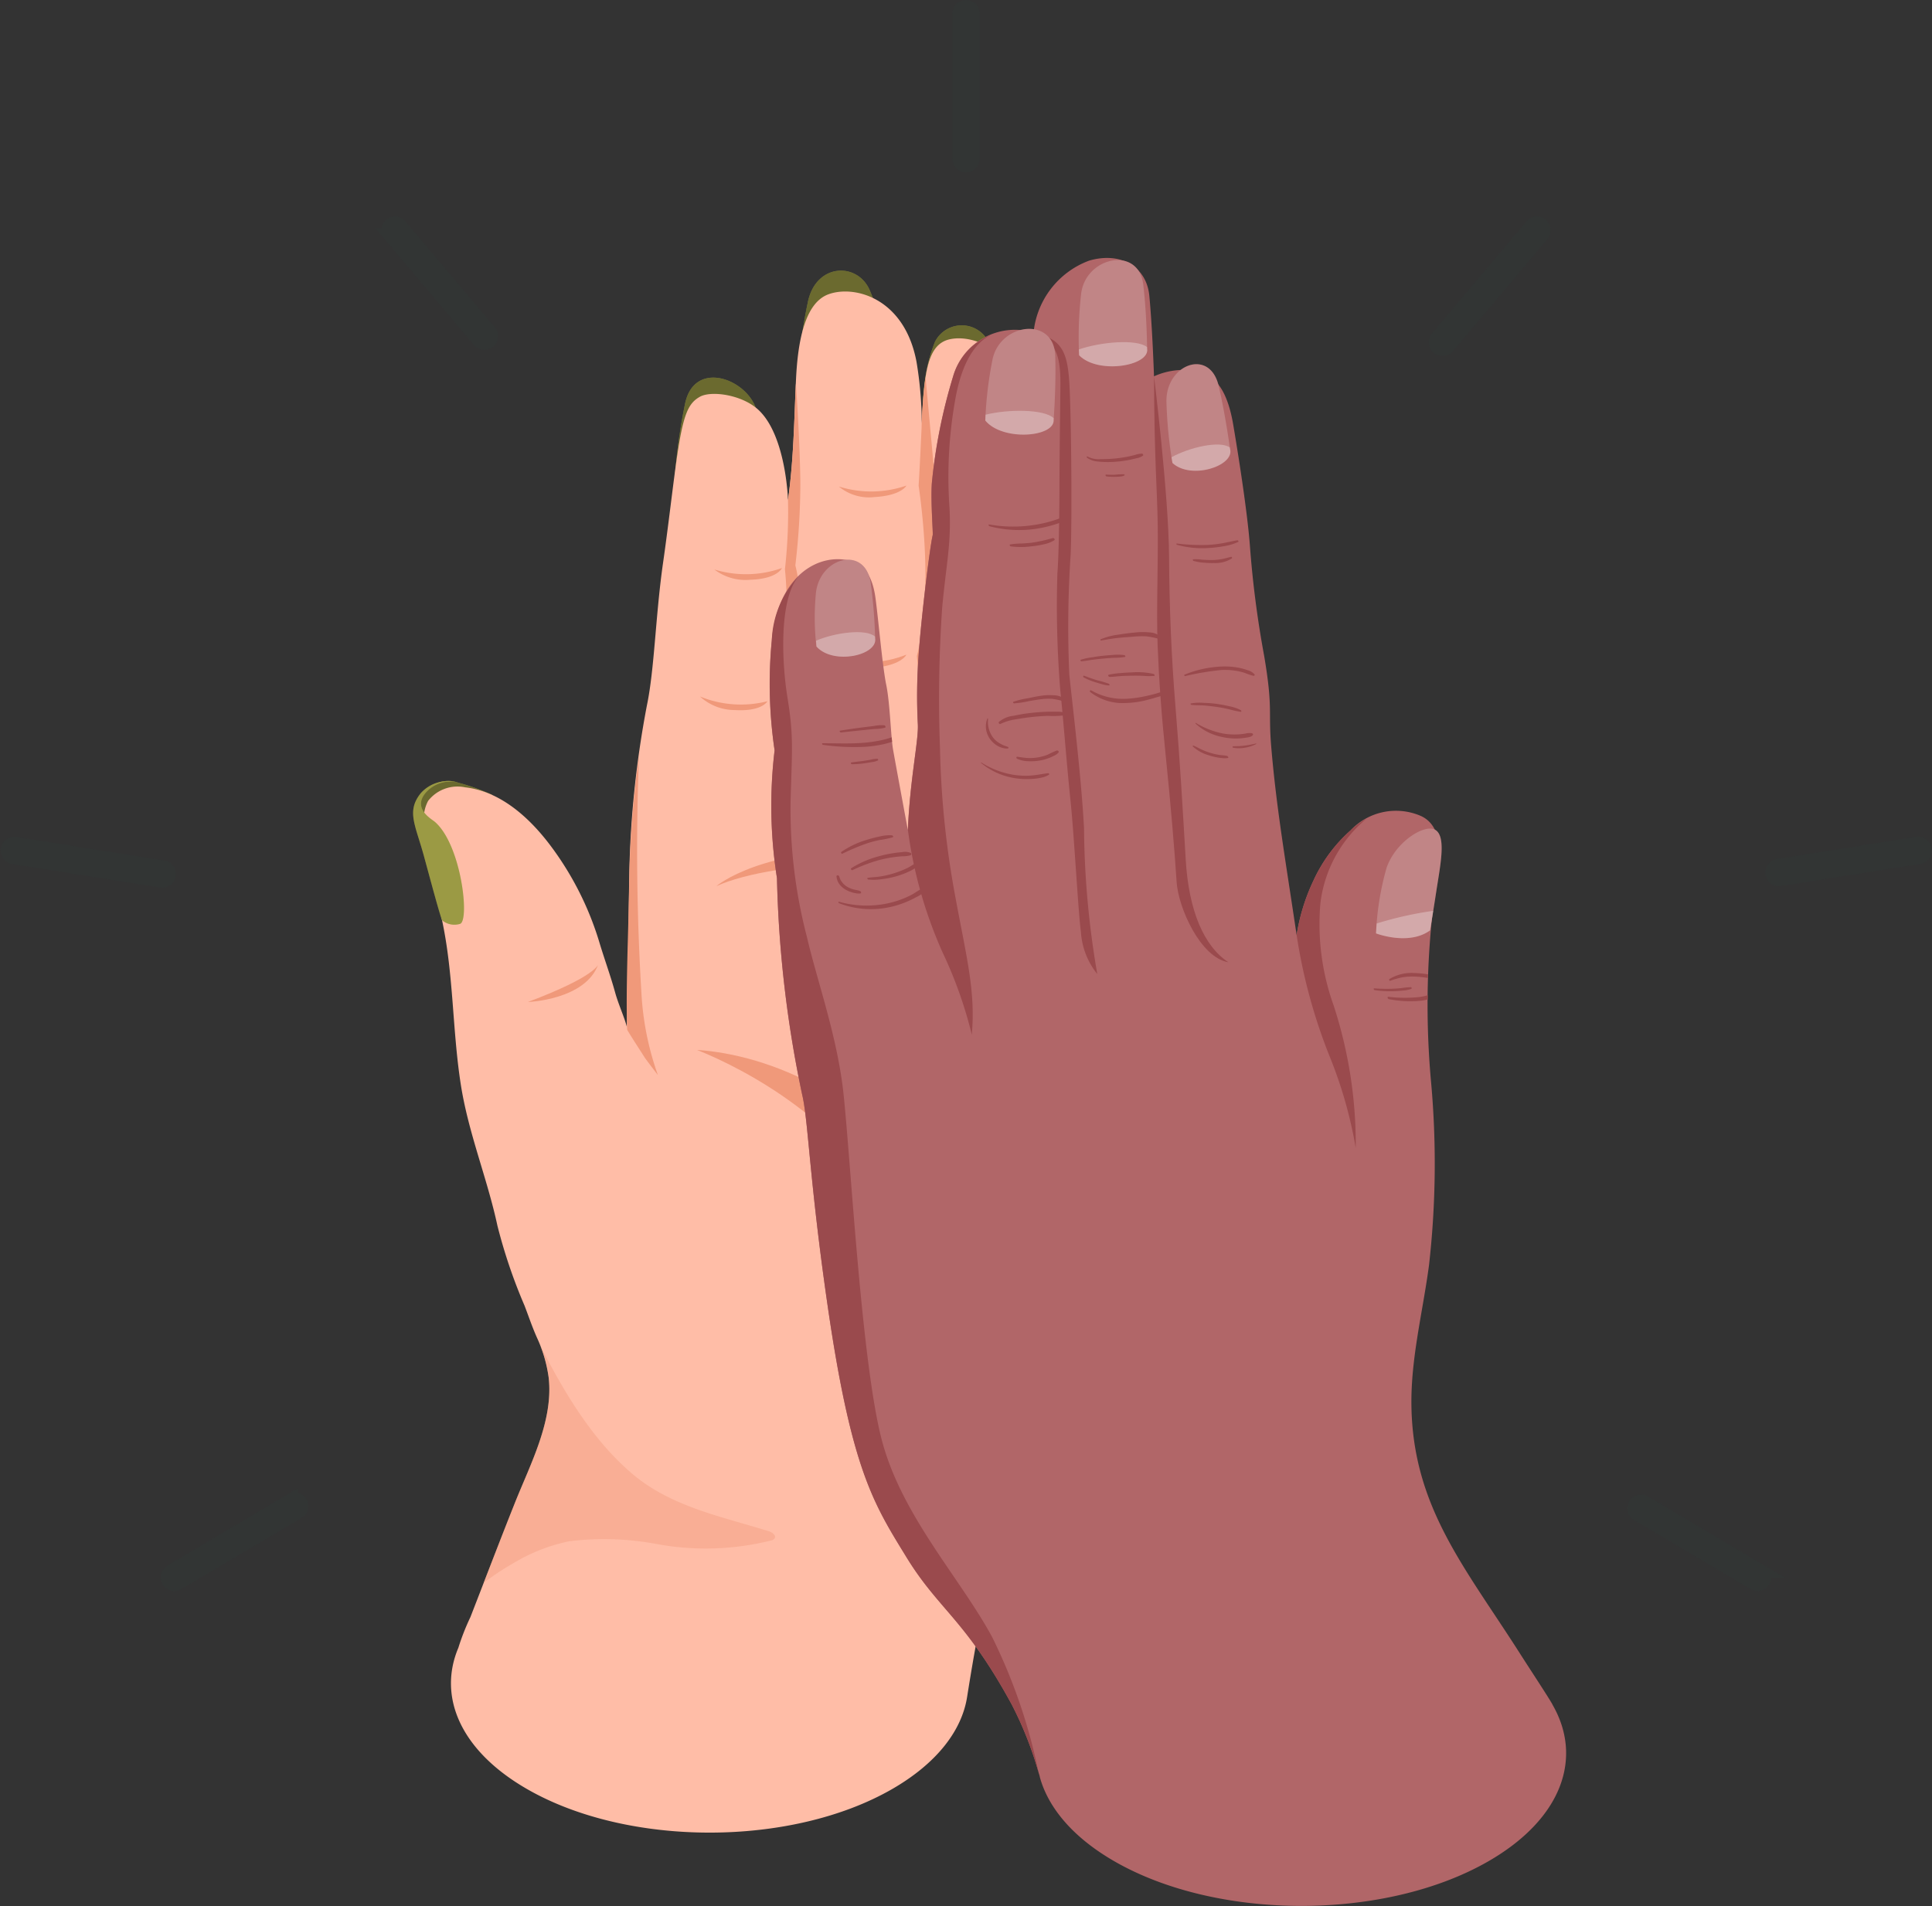 <svg xmlns="http://www.w3.org/2000/svg" xmlns:xlink="http://www.w3.org/1999/xlink" width="142.38" height="140.5" viewBox="0 0 142.38 140.5">
    <rect x="0" y="0" width="142.38" height="140.5" fill="#333333" stroke="none"/>
    <defs>
        <clipPath id="clip-path">
            <rect id="Rectangle_4448" data-name="Rectangle 4448" width="141.361" height="140" fill="none"/>
        </clipPath>
        <clipPath id="clip-path-2">
            <rect id="Rectangle_4441" data-name="Rectangle 4441" width="5.415" height="3.351" fill="none"/>
        </clipPath>
        <clipPath id="clip-path-3">
            <rect id="Rectangle_4442" data-name="Rectangle 4442" width="6.615" height="11.852" fill="none"/>
        </clipPath>
        <clipPath id="clip-path-4">
            <rect id="Rectangle_4443" data-name="Rectangle 4443" width="6.664" height="11.073" fill="none"/>
        </clipPath>
        <clipPath id="clip-path-5">
            <rect id="Rectangle_4444" data-name="Rectangle 4444" width="6.892" height="8.592" fill="none"/>
        </clipPath>
        <clipPath id="clip-path-6">
            <rect id="Rectangle_4445" data-name="Rectangle 4445" width="6.016" height="8.335" fill="none"/>
        </clipPath>
        <clipPath id="clip-path-7">
            <rect id="Rectangle_4446" data-name="Rectangle 4446" width="21.477" height="17.459" fill="none"/>
        </clipPath>
        <clipPath id="clip-path-8">
            <rect id="Rectangle_4447" data-name="Rectangle 4447" width="3.75" height="10.592" fill="none"/>
        </clipPath>
        <clipPath id="clip-path-10">
            <rect id="Rectangle_4449" data-name="Rectangle 4449" width="4.835" height="8.082" fill="none"/>
        </clipPath>
        <clipPath id="clip-path-11">
            <rect id="Rectangle_4450" data-name="Rectangle 4450" width="4.217" height="2.018" fill="none"/>
        </clipPath>
        <clipPath id="clip-path-12">
            <rect id="Rectangle_4451" data-name="Rectangle 4451" width="4.713" height="7.856" fill="none"/>
        </clipPath>
        <clipPath id="clip-path-13">
            <rect id="Rectangle_4452" data-name="Rectangle 4452" width="4.341" height="1.933" fill="none"/>
        </clipPath>
        <clipPath id="clip-path-14">
            <rect id="Rectangle_4453" data-name="Rectangle 4453" width="4.445" height="7.148" fill="none"/>
        </clipPath>
        <clipPath id="clip-path-15">
            <rect id="Rectangle_4454" data-name="Rectangle 4454" width="4.364" height="1.809" fill="none"/>
        </clipPath>
        <clipPath id="clip-path-16">
            <rect id="Rectangle_4455" data-name="Rectangle 4455" width="5.052" height="7.831" fill="none"/>
        </clipPath>
        <clipPath id="clip-path-17">
            <rect id="Rectangle_4456" data-name="Rectangle 4456" width="5.039" height="1.783" fill="none"/>
        </clipPath>
        <clipPath id="clip-path-18">
            <rect id="Rectangle_4457" data-name="Rectangle 4457" width="5.17" height="7.795" fill="none"/>
        </clipPath>
        <clipPath id="clip-path-19">
            <rect id="Rectangle_4458" data-name="Rectangle 4458" width="5.044" height="1.756" fill="none"/>
        </clipPath>
    </defs>
    <g id="Groupe_16599" data-name="Groupe 16599" transform="translate(0.51 0.5)">
        <g id="Groupe_16600" data-name="Groupe 16600" transform="translate(22.525 25.982)">
            <path id="Tracé_31160" data-name="Tracé 31160" d="M162.269,124.233a48.154,48.154,0,1,1-48.154-48.154,48.154,48.154,0,0,1,48.154,48.154" transform="translate(-65.96 -76.079)" fill="#fff" opacity="0"/>
        </g>
        <g id="Groupe_16601" data-name="Groupe 16601" transform="translate(0)">
            <g id="Groupe_16562" data-name="Groupe 16562" clip-path="url(#clip-path)">
                <path id="Tracé_31045" data-name="Tracé 31045" d="M91.783,167.275a15.211,15.211,0,0,1,2.5.9L89.4,170.519s-.878-.493-.38-1.958a2.154,2.154,0,0,1,2.765-1.286" transform="translate(-58.516 -110.078)" fill="#c2c155"/>
                <g id="Groupe_16543" data-name="Groupe 16543" transform="translate(30.349 57.091)" opacity="0.45">
                    <g id="Groupe_16542" data-name="Groupe 16542">
                        <g id="Groupe_16541" data-name="Groupe 16541" clip-path="url(#clip-path-2)">
                            <path id="Tracé_31046" data-name="Tracé 31046" d="M91.783,167.275a15.211,15.211,0,0,1,2.5.9L89.4,170.519s-.878-.493-.38-1.958a2.154,2.154,0,0,1,2.765-1.286" transform="translate(-88.865 -167.168)"/>
                        </g>
                    </g>
                </g>
                <path id="Tracé_31047" data-name="Tracé 31047" d="M170.222,68.8a42.269,42.269,0,0,1,.9-9.6c.635-2.834,3.676-2.882,4.56-.776.572,1.362.972,2.707,1.142,6.8Z" transform="translate(-112.082 -37.497)" fill="#c2c155"/>
                <g id="Groupe_16546" data-name="Groupe 16546" transform="translate(58.13 19.447)" opacity="0.45">
                    <g id="Groupe_16545" data-name="Groupe 16545">
                        <g id="Groupe_16544" data-name="Groupe 16544" clip-path="url(#clip-path-3)">
                            <path id="Tracé_31048" data-name="Tracé 31048" d="M170.222,68.8a42.269,42.269,0,0,1,.9-9.6c.635-2.834,3.676-2.882,4.56-.776.572,1.362.972,2.707,1.142,6.8Z" transform="translate(-170.212 -56.944)"/>
                        </g>
                    </g>
                </g>
                <path id="Tracé_31049" data-name="Tracé 31049" d="M143.755,91.108a43.622,43.622,0,0,1,.892-9.2c.7-3.122,4.332-1.845,5.168.281.541,1.375.526,1.732.6,5.828Z" transform="translate(-94.66 -52.702)" fill="#c2c155"/>
                <g id="Groupe_16549" data-name="Groupe 16549" transform="translate(49.095 27.333)" opacity="0.45">
                    <g id="Groupe_16548" data-name="Groupe 16548">
                        <g id="Groupe_16547" data-name="Groupe 16547" clip-path="url(#clip-path-4)">
                            <path id="Tracé_31050" data-name="Tracé 31050" d="M143.755,91.108a43.622,43.622,0,0,1,.892-9.2c.7-3.122,4.332-1.845,5.168.281.541,1.375.526,1.732.6,5.828Z" transform="translate(-143.755 -80.034)"/>
                        </g>
                    </g>
                </g>
                <path id="Tracé_31051" data-name="Tracé 31051" d="M197.593,77.352c-.158-4.1.317-5.91.892-7.38a2.209,2.209,0,0,1,3.933-.02,24.353,24.353,0,0,1,2.036,7.274Z" transform="translate(-130.091 -45.277)" fill="#c2c155"/>
                <g id="Groupe_16552" data-name="Groupe 16552" transform="translate(67.471 23.483)" opacity="0.45">
                    <g id="Groupe_16551" data-name="Groupe 16551">
                        <g id="Groupe_16550" data-name="Groupe 16550" clip-path="url(#clip-path-5)">
                            <path id="Tracé_31052" data-name="Tracé 31052" d="M197.593,77.352c-.158-4.1.317-5.91.892-7.38a2.209,2.209,0,0,1,3.933-.02,24.353,24.353,0,0,1,2.036,7.274Z" transform="translate(-197.562 -68.76)"/>
                        </g>
                    </g>
                </g>
                <path id="Tracé_31053" data-name="Tracé 31053" d="M226.142,112.72a30.191,30.191,0,0,1,2.112-6.231c1.171-2.13,2.678-1.747,3.376-.161a10.864,10.864,0,0,1,.164,6.184,6.006,6.006,0,0,1-5.652.208" transform="translate(-148.911 -69.15)" fill="#ba68c8"/>
                <g id="Groupe_16555" data-name="Groupe 16555" transform="translate(77.231 35.864)" opacity="0.45">
                    <g id="Groupe_16554" data-name="Groupe 16554">
                        <g id="Groupe_16553" data-name="Groupe 16553" clip-path="url(#clip-path-6)">
                            <path id="Tracé_31054" data-name="Tracé 31054" d="M226.142,112.72a30.191,30.191,0,0,1,2.112-6.231c1.171-2.13,2.678-1.747,3.376-.161a10.864,10.864,0,0,1,.164,6.184,6.006,6.006,0,0,1-5.652.208" transform="translate(-226.142 -105.013)"/>
                        </g>
                    </g>
                </g>
                <path id="Tracé_31055" data-name="Tracé 31055" d="M142.772,78.414c-.885-1.379-3.071-2.044-4.113-.875-.656.736-2.668,7.217-3.363,10.224-.422,2.372-.841,3.622-1.581,7.24,0,0,.148-4.116.106-4.77a70.739,70.739,0,0,0,.6-11.07,66,66,0,0,0,.07-8.349c-.245-4.66-3.849-6.295-5.823-5.832-1.593.373-1.867,2.383-2.036,6.206a28.1,28.1,0,0,0-.39-4.559c-.89-4.719-4.6-5.673-6.5-4.965-1.738.647-2.247,3.493-2.378,6.257-.134,2.824-.166,5.924-.592,8.909,0,0-.129-4.72-2.162-6.636-1.212-1.142-3.5-1.449-4.33-.981-.909.514-1.273,1.363-1.789,5.157-.253,1.859-.586,4.726-.925,7.081-.551,3.831-.633,7.829-1.183,10.473a73.624,73.624,0,0,0-1.31,12.6c-.062,3.7-.089,7.446-.178,11.131-.15-.626-.624-1.665-.861-2.527-.351-1.275-.778-2.419-1.163-3.7a22.852,22.852,0,0,0-3.621-7.154c-1.567-2.077-3.689-3.977-6.274-4.271a2.744,2.744,0,0,0-2.725,1,2.783,2.783,0,0,0-.321,1.277,15.925,15.925,0,0,0,.672,4.553c.239,1,.459,1.956.677,2.973.859,4.01.752,8.1,1.385,12.131.561,3.569,1.945,6.893,2.694,10.377a39.165,39.165,0,0,0,2,5.9c.3.781.554,1.545.9,2.326a10.373,10.373,0,0,1,.879,2.99c.354,3.181-1.357,6.373-2.5,9.249-1.111,2.788-2.179,5.592-3.267,8.388a17.163,17.163,0,0,0-.89,2.265c-1.526,3.61.153,7.58,5.038,10.4,7.444,4.3,19.512,4.3,26.956,0,3.282-1.9,5.115-4.309,5.5-6.785h0c.638-4.018,1.738-10.378,3.189-13.393,1.353-2.812,1.765-3.117,3.278-5.835,2.055-3.692,3.18-6.046,3.595-10.251.32-3.244.4-6.033.649-9.282.074-.962.164-1.923.279-2.882.5-4.168,1.5-8.583.258-12.72-.085-.284-.573-1.1-.525-1.378a81.108,81.108,0,0,0,1.191-12.017,39.535,39.535,0,0,0,1.2-8.362c1.042-4.677,1.556-7.592-.314-10.506" transform="translate(-59.211 -40.466)" fill="#ffbda7"/>
                <path id="Tracé_31056" data-name="Tracé 31056" d="M136.037,185.174a21.356,21.356,0,0,1-1.194-5.7,175.482,175.482,0,0,1-.2-17.863l0,.011c-.043.468-.109.96-.188,1.467-.284,2.4-.482,5.058-.525,7.6-.066,3.96-.273,8.229-.159,11.144.419.7.867,1.371,1.3,2.057.077.121.98,1.309.969,1.279" transform="translate(-88.061 -106.42)" fill="#f0997a"/>
                <path id="Tracé_31057" data-name="Tracé 31057" d="M177.173,185.77c-7.418-4.01-19.859-3.069-24.079-1.149,0,0,3.371-2.943,12.5-2.672,9.345.277,11.576,3.821,11.576,3.821" transform="translate(-100.81 -119.799)" fill="#f0997a"/>
                <path id="Tracé_31058" data-name="Tracé 31058" d="M218.11,133.93c-.422,2.372-.841,3.622-1.581,7.239a39.592,39.592,0,0,1-.845,9.99l1.528.566a36.878,36.878,0,0,0,.623-9.408,41.934,41.934,0,0,1,.89-10.752c-.249.89-.463,1.71-.614,2.365" transform="translate(-142.025 -86.633)" fill="#f0997a"/>
                <path id="Tracé_31059" data-name="Tracé 31059" d="M231.062,165.292a7.941,7.941,0,0,1-4.92-.78,3.473,3.473,0,0,0,2.469,1.216c1.981.226,2.451-.435,2.451-.435" transform="translate(-148.911 -108.329)" fill="#f0997a"/>
                <path id="Tracé_31060" data-name="Tracé 31060" d="M207,144.637a7.94,7.94,0,0,1-4.95-.555,3.474,3.474,0,0,0,2.521,1.1c1.99.135,2.429-.547,2.429-.547" transform="translate(-133.047 -94.876)" fill="#f0997a"/>
                <path id="Tracé_31061" data-name="Tracé 31061" d="M184.5,139.843a7.939,7.939,0,0,1-4.972.3,3.473,3.473,0,0,0,2.673.656c1.983-.206,2.3-.953,2.3-.953" transform="translate(-118.218 -92.084)" fill="#f0997a"/>
                <path id="Tracé_31062" data-name="Tracé 31062" d="M235.632,140.58a7.942,7.942,0,0,1-4.927-.737,3.474,3.474,0,0,0,2.479,1.194c1.983.209,2.448-.457,2.448-.457" transform="translate(-151.916 -92.084)" fill="#f0997a"/>
                <path id="Tracé_31063" data-name="Tracé 31063" d="M209.179,111.381a7.941,7.941,0,0,1-4.941-.632,3.475,3.475,0,0,0,2.5,1.141c1.987.166,2.437-.509,2.437-.509" transform="translate(-134.488 -72.926)" fill="#f0997a"/>
                <path id="Tracé_31064" data-name="Tracé 31064" d="M184.5,103.342a7.94,7.94,0,0,1-4.981.07,3.474,3.474,0,0,0,2.64.777c1.991-.115,2.341-.847,2.341-.847" transform="translate(-118.21 -68.049)" fill="#f0997a"/>
                <path id="Tracé_31065" data-name="Tracé 31065" d="M157.636,121.146a7.94,7.94,0,0,1-4.98.106,3.789,3.789,0,0,0,2.646.758c2.018-.063,2.335-.864,2.335-.864" transform="translate(-100.522 -79.773)" fill="#f0997a"/>
                <path id="Tracé_31066" data-name="Tracé 31066" d="M154.529,149.222a7.94,7.94,0,0,1-4.969-.349,3.788,3.788,0,0,0,2.565,1c2.015.122,2.4-.647,2.4-.647" transform="translate(-98.483 -98.031)" fill="#f0997a"/>
                <path id="Tracé_31067" data-name="Tracé 31067" d="M194.961,87.9c.459,3.186.907,8.567-.128,12.576a49.568,49.568,0,0,1-.792,15.218l1.37.2s1.66-9.64.513-15.336a24.153,24.153,0,0,0,.415-10.678c.034-.405-.872-9.909-.866-9.983a34.184,34.184,0,0,0-.294,3.776h0c-.145,3.155-.217,4.232-.217,4.232" transform="translate(-127.773 -52.611)" fill="#f0997a"/>
                <path id="Tracé_31068" data-name="Tracé 31068" d="M165.862,104.9c.806,2.845.871,8.274.549,12.118l1.291-.112c.063-2.592.243-8.342-.9-12.122.328-1.312,1.455-6.4.519-10.067a52.355,52.355,0,0,0,.369-5.924c0-1.92-.2-5.787-.331-7.484-.123,2.739-.168,5.72-.579,8.6h0a37.818,37.818,0,0,1-.225,5.088,30.117,30.117,0,0,1-.694,9.909" transform="translate(-109.218 -53.539)" fill="#f0997a"/>
                <path id="Tracé_31069" data-name="Tracé 31069" d="M117.611,206.642s-.115.882-5.189,2.792c0,0,4.254-.148,5.189-2.792" transform="translate(-74.028 -136.071)" fill="#f0997a"/>
                <path id="Tracé_31070" data-name="Tracé 31070" d="M234.83,197.15a4.3,4.3,0,0,0-2.127-1.215,5.589,5.589,0,0,1,2.014,1.917s.044-.258.112-.7" transform="translate(-153.231 -129.02)" fill="#f0997a"/>
                <path id="Tracé_31071" data-name="Tracé 31071" d="M148.921,225.156c3.685,1.479,11.016,5.385,14.5,12.413s1.152,17.612,1.152,17.612c2.433-3.877,4.924-12.316,1.095-19.469-3.8-7.091-11.431-10.207-16.747-10.556" transform="translate(-98.062 -148.262)" fill="#f0997a"/>
                <g id="Groupe_16558" data-name="Groupe 16558" transform="translate(35.129 98.721)" opacity="0.4">
                    <g id="Groupe_16557" data-name="Groupe 16557">
                        <g id="Groupe_16556" data-name="Groupe 16556" clip-path="url(#clip-path-7)">
                            <path id="Tracé_31072" data-name="Tracé 31072" d="M123.779,302.688c-3.469-1.072-7.139-1.8-9.968-4.207-2.953-2.512-5.009-6.009-6.762-9.414a9.321,9.321,0,0,1,.609,2.333c.354,3.18-1.357,6.373-2.5,9.249-.778,1.954-1.536,3.915-2.295,5.877a20.971,20.971,0,0,1,2.247-1.484,13.082,13.082,0,0,1,4.063-1.584,21.14,21.14,0,0,1,6.524.22,19.864,19.864,0,0,0,8.36-.278.43.43,0,0,0,.246-.143c.15-.223-.17-.46-.426-.539l-.093-.029" transform="translate(-102.86 -289.066)" fill="#f0997a"/>
                        </g>
                    </g>
                </g>
                <path id="Tracé_31073" data-name="Tracé 31073" d="M89.791,177.4a1.413,1.413,0,0,0,1.331.264c.713-.274.084-5.829-1.856-7.513-.258-.223-1.679-.985-.677-2.158a2.383,2.383,0,0,1,2.253-.769,2.648,2.648,0,0,0-2.637.827c-1.052,1.332-.379,2.311.256,4.646s1.121,4.15,1.328,4.7" transform="translate(-57.721 -110.063)" fill="#c2c155"/>
                <g id="Groupe_16561" data-name="Groupe 16561" transform="translate(29.936 57.083)" opacity="0.2">
                    <g id="Groupe_16560" data-name="Groupe 16560">
                        <g id="Groupe_16559" data-name="Groupe 16559" clip-path="url(#clip-path-8)">
                            <path id="Tracé_31074" data-name="Tracé 31074" d="M89.791,177.4a1.413,1.413,0,0,0,1.331.264c.713-.274.084-5.829-1.856-7.513-.258-.223-1.679-.985-.677-2.158a2.383,2.383,0,0,1,2.253-.769,2.648,2.648,0,0,0-2.637.827c-1.052,1.332-.379,2.311.256,4.646s1.121,4.15,1.328,4.7" transform="translate(-87.658 -167.146)"/>
                        </g>
                    </g>
                </g>
            </g>
        </g>
        <g id="Groupe_16602" data-name="Groupe 16602" transform="translate(0)">
            <g id="Groupe_16594" data-name="Groupe 16594" clip-path="url(#clip-path)">
                <path id="Tracé_31075" data-name="Tracé 31075" d="M222.27,160.858v-.006c-.289-.527-1.616-2.533-2.423-3.8-4.025-6.313-7.88-10.786-7.974-18.272-.043-3.478.844-6.891,1.3-10.339a66.6,66.6,0,0,0,.141-13.557,62.943,62.943,0,0,1,.362-14.368c.254-1.57.754-4.3-1.091-5.158a4.6,4.6,0,0,0-5.2,1.059,11.131,11.131,0,0,0-2.737,3.71,14.534,14.534,0,0,0-1.234,4.006c-.809-5.459-1.5-9.4-1.875-13.927-.218-2.6.14-2.765-.514-6.634a74.9,74.9,0,0,1-1.052-8.116c-.19-2.569-.908-7.048-1.233-8.956s-.987-3.464-2.406-3.879a5.315,5.315,0,0,0-3.432.322s-.111-3.482-.342-5.928c-.206-2.174-2.129-3.274-4.434-2.6a6.331,6.331,0,0,0-4.1,5.3,4.748,4.748,0,0,0-5.934,3.244,40.19,40.19,0,0,0-1.565,7.861c-.09,1.388.1,3.663.064,3.825-.232,1-.86,6.242-1.032,8.781a40.352,40.352,0,0,0-.063,5.183c.058,1.2-.584,4.061-.734,7.775,0,0-.924-4.979-1.091-5.937s-.221-3.406-.5-4.755-.584-4.869-.792-6.4c-.251-1.853-.993-2.689-2.373-2.845-2.158-.245-4.843,1.422-5.275,5.971a33.562,33.562,0,0,0,.209,8.093,34.345,34.345,0,0,0,.174,9.415,86.3,86.3,0,0,0,1.861,15.98c.442,1.848.536,6.327,1.874,15.545,1.761,12.144,3.411,14.623,5.806,18.531s4.326,4.563,7.747,10.837a26.619,26.619,0,0,1,2.018,5.127,1.776,1.776,0,0,1,.077.285c.63,2.256,2.454,4.427,5.467,6.166,7.62,4.4,19.975,4.4,27.6,0,5.409-3.123,6.974-7.622,4.7-11.545" transform="translate(-108.368 -35.703)" fill="#b16668"/>
                <path id="Tracé_31076" data-name="Tracé 31076" d="M298.279,209.02c-.046.033.007.141.061.122a5.942,5.942,0,0,1,.934-.263,4.739,4.739,0,0,1,.971-.044,6.915,6.915,0,0,1,.88.1c0-.089,0-.178.006-.266a7.209,7.209,0,0,0-1.007-.1,3.157,3.157,0,0,0-1.845.445" transform="translate(-196.4 -137.342)" fill="#9a4a4d"/>
                <path id="Tracé_31077" data-name="Tracé 31077" d="M300.9,213.362a5.034,5.034,0,0,1-.59.127,10.094,10.094,0,0,1-2.308-.015c-.109-.009-.045.16.035.174a8.078,8.078,0,0,0,2.438.109,4.313,4.313,0,0,0,.426-.087c0-.1,0-.205,0-.308" transform="translate(-196.193 -140.496)" fill="#9a4a4d"/>
                <path id="Tracé_31078" data-name="Tracé 31078" d="M294.984,211.83a7.732,7.732,0,0,0,1.4.083q.34-.011.68-.048a2.108,2.108,0,0,0,.64-.127c.048-.022.024-.121-.028-.122a5.479,5.479,0,0,0-.716.068q-.324.035-.649.046a12.4,12.4,0,0,1-1.343-.028c-.066-.005-.035.119.019.127" transform="translate(-194.205 -139.346)" fill="#9a4a4d"/>
                <path id="Tracé_31079" data-name="Tracé 31079" d="M247.535,79.764c.019,6.224.238,8.32.274,11.083s-.109,6.2-.009,8.767.287,5.156.608,8.234.673,7.24.79,9.165,1.762,5.6,3.817,5.942c-1.822-1.2-2.922-3.823-3.144-7.553s-.419-7.224-.745-11.151-.463-7.626-.482-11.147c-.025-4.579-1.109-13.338-1.109-13.338" transform="translate(-162.998 -52.523)" fill="#9a4a4d"/>
                <path id="Tracé_31080" data-name="Tracé 31080" d="M256.873,115.15c-.374.057-.741.154-1.114.22a9.549,9.549,0,0,1-1.1.125,14.51,14.51,0,0,1-2.262-.107c-.047,0-.026.083.006.093a6.849,6.849,0,0,0,2.295.24,8.673,8.673,0,0,0,1.127-.127,3.979,3.979,0,0,0,1.1-.321c.055-.028-.007-.129-.058-.121" transform="translate(-166.184 -75.824)" fill="#9a4a4d"/>
                <path id="Tracé_31081" data-name="Tracé 31081" d="M258.727,118.721c-.244.058-.481.131-.729.174a4.417,4.417,0,0,1-.674.063c-.252,0-.505-.01-.756-.029a3.5,3.5,0,0,0-.635-.028c-.061.007-.02.107.017.12a3.621,3.621,0,0,0,.815.135,5.664,5.664,0,0,0,.7.022,2.245,2.245,0,0,0,1.314-.338c.042-.033,0-.132-.054-.119" transform="translate(-168.507 -78.175)" fill="#9a4a4d"/>
                <path id="Tracé_31082" data-name="Tracé 31082" d="M259.224,142.949a1.019,1.019,0,0,0-.511-.3,4.582,4.582,0,0,0-.6-.168,5.475,5.475,0,0,0-1.272-.1,8.075,8.075,0,0,0-2.765.6c-.045.019-.006.115.038.107a20.142,20.142,0,0,1,2.687-.451,5.223,5.223,0,0,1,1.163.076,4.047,4.047,0,0,1,.583.152,4.313,4.313,0,0,0,.6.2c.067.013.13-.053.082-.116" transform="translate(-167.29 -93.749)" fill="#9a4a4d"/>
                <path id="Tracé_31083" data-name="Tracé 31083" d="M259.122,150.761a3.045,3.045,0,0,0-.824-.28c-.3-.07-.6-.128-.9-.172a8.139,8.139,0,0,0-.969-.079,3.652,3.652,0,0,0-.985.041c-.045.012-.007.09.026.1.329.048.669.023,1,.053.289.026.578.061.864.1s.595.1.888.165a7.819,7.819,0,0,0,.9.2c.081.009.036-.109,0-.131" transform="translate(-168.195 -98.916)" fill="#9a4a4d"/>
                <path id="Tracé_31084" data-name="Tracé 31084" d="M260.636,155.329a1.2,1.2,0,0,0-.478.03,5.087,5.087,0,0,1-1.61,0,6.066,6.066,0,0,1-2.038-.788c-.03-.017-.031.041-.016.056a3.984,3.984,0,0,0,1.826.953,4.789,4.789,0,0,0,1.194.142,4.412,4.412,0,0,0,.619-.052c.177-.027.485-.05.585-.214.032-.054-.036-.116-.082-.128" transform="translate(-168.891 -101.782)" fill="#9a4a4d"/>
                <path id="Tracé_31085" data-name="Tracé 31085" d="M258.429,160.209c-.187-.047-.394-.045-.585-.077a4.846,4.846,0,0,1-1.287-.391c-.209-.1-.408-.213-.621-.3-.05-.021-.038.067-.018.086a2.927,2.927,0,0,0,1.152.632,4.446,4.446,0,0,0,.661.167,3.422,3.422,0,0,0,.367.045,1.353,1.353,0,0,0,.388-.009c.088-.021-.013-.141-.057-.152" transform="translate(-168.506 -104.986)" fill="#9a4a4d"/>
                <path id="Tracé_31086" data-name="Tracé 31086" d="M266.2,159.012a8.268,8.268,0,0,1-.873.162c-.137.016-.275.029-.413.034s-.278,0-.412.016c-.053.006-.025.1.014.1a2.347,2.347,0,0,0,.869,0,2.616,2.616,0,0,0,.826-.267c.016-.009.011-.056-.01-.052" transform="translate(-174.151 -104.707)" fill="#9a4a4d"/>
                <path id="Tracé_31087" data-name="Tracé 31087" d="M221.551,70.324c1.537.7,2,1.408,1.974,3.945s-.063,5.024-.069,7.309-.049,5.157-.153,6.5a76.95,76.95,0,0,0,.209,8.557c.233,2.231.471,5.439.754,8.152s.57,8.266.771,9.714a5.481,5.481,0,0,0,1.206,3.106,65.421,65.421,0,0,1-.977-10.752c-.2-3.769-.862-9.184-1.085-11.316a79.567,79.567,0,0,1,.1-8.854c.112-2.677.044-10.359-.1-12.695s-.62-3.217-2.631-3.668" transform="translate(-145.888 -46.307)" fill="#9a4a4d"/>
                <path id="Tracé_31088" data-name="Tracé 31088" d="M237.084,96.452a1.6,1.6,0,0,0-.49.091q-.264.071-.533.125a9.61,9.61,0,0,1-.992.146c-.337.031-.677.043-1.016.043a1.769,1.769,0,0,1-.981-.195c-.062-.039-.063.074-.024.1a1.591,1.591,0,0,0,.786.27,6.792,6.792,0,0,0,1.161.027,8.305,8.305,0,0,0,1.147-.143q.277-.055.55-.126a1.053,1.053,0,0,0,.474-.194c.052-.052-.026-.144-.084-.147" transform="translate(-153.441 -63.512)" fill="#9a4a4d"/>
                <path id="Tracé_31089" data-name="Tracé 31089" d="M238.435,100.9a4.593,4.593,0,0,0-.677.033,6.25,6.25,0,0,1-.65-.011c-.083-.005-.035.127.028.135a4.616,4.616,0,0,0,.659.029q.16,0,.32-.018a.805.805,0,0,0,.346-.085c.03-.016,0-.079-.026-.082" transform="translate(-156.103 -66.438)" fill="#9a4a4d"/>
                <path id="Tracé_31090" data-name="Tracé 31090" d="M234.887,139.879a3.731,3.731,0,0,0-.892-.009c-.25.016-.5.037-.748.064s-.524.069-.784.113a4.466,4.466,0,0,0-.79.175c-.052.019,0,.116.045.113.281-.019.56-.078.839-.115.261-.035.522-.062.783-.086s.509-.043.764-.056a5.074,5.074,0,0,0,.828-.063c.08-.017,0-.128-.046-.137" transform="translate(-152.539 -92.087)" fill="#9a4a4d"/>
                <path id="Tracé_31091" data-name="Tracé 31091" d="M240.464,135.382a1.289,1.289,0,0,0-.907-.394,5.014,5.014,0,0,0-1.051.009c-.425.04-.848.094-1.269.163a4.944,4.944,0,0,0-1.263.338c-.039.018-.012.1.03.089.391-.068.781-.139,1.175-.183.38-.043.761-.064,1.142-.095a7.119,7.119,0,0,1,1-.033,6.769,6.769,0,0,1,1.059.217c.065.014.126-.046.083-.11" transform="translate(-155.372 -88.871)" fill="#9a4a4d"/>
                <path id="Tracé_31092" data-name="Tracé 31092" d="M234.148,144.976a8.415,8.415,0,0,0-.9-.267c-.172-.054-.343-.11-.513-.171-.142-.051-.281-.112-.426-.154-.088-.026-.065.1-.014.128a4.642,4.642,0,0,0,.91.367q.234.075.471.138a1.6,1.6,0,0,0,.487.081c.066,0,.014-.107-.019-.122" transform="translate(-152.935 -95.072)" fill="#9a4a4d"/>
                <path id="Tracé_31093" data-name="Tracé 31093" d="M239.28,147.6a4.567,4.567,0,0,0-.716.175q-.339.094-.683.169a8.676,8.676,0,0,1-1.415.209,4.723,4.723,0,0,1-2.669-.607c-.093-.056-.154.057-.076.122a3.9,3.9,0,0,0,2.64.8,6.807,6.807,0,0,0,1.5-.212c.25-.062.5-.134.743-.209a3.476,3.476,0,0,0,.773-.285c.088-.053-.023-.168-.094-.161" transform="translate(-153.878 -97.148)" fill="#9a4a4d"/>
                <path id="Tracé_31094" data-name="Tracé 31094" d="M241,143.768a5.292,5.292,0,0,0-1.622-.117c-.279.007-.559.026-.837.052a5.3,5.3,0,0,0-.853.119c-.11.029-.013.165.068.163.292-.008.584-.048.876-.066s.557-.022.835-.025.529,0,.793.013a4.287,4.287,0,0,0,.772,0c.073-.01.008-.123-.032-.135" transform="translate(-156.482 -94.585)" fill="#9a4a4d"/>
                <path id="Tracé_31095" data-name="Tracé 31095" d="M217.665,109.924c-.178-.061-.426.1-.59.163q-.319.119-.646.214a9.613,9.613,0,0,1-1.436.3,10.066,10.066,0,0,1-3.117-.065c-.08-.015-.033.116.024.131a8.682,8.682,0,0,0,2.982.243,9.167,9.167,0,0,0,1.453-.264q.36-.095.711-.219c.117-.041.234-.084.348-.131a.728.728,0,0,0,.361-.218c.041-.065-.039-.134-.091-.152" transform="translate(-139.489 -72.375)" fill="#9a4a4d"/>
                <path id="Tracé_31096" data-name="Tracé 31096" d="M219.558,114.671a11.634,11.634,0,0,1-1.552.344c-.245.027-.49.041-.735.057a5.831,5.831,0,0,0-.858.069c-.073.016-.009.133.04.141a5.975,5.975,0,0,0,1.571-.007,6.361,6.361,0,0,0,.86-.141,2.353,2.353,0,0,0,.782-.3c.086-.059-.029-.183-.108-.164" transform="translate(-142.482 -75.508)" fill="#9a4a4d"/>
                <path id="Tracé_31097" data-name="Tracé 31097" d="M218.9,152.234a1.7,1.7,0,0,0-.6-.083c-.206-.007-.413,0-.619,0-.43.011-.859.04-1.286.089a11.38,11.38,0,0,0-1.268.209,1.975,1.975,0,0,0-1.106.46c-.053.067.049.179.122.142a3.829,3.829,0,0,1,1.136-.339c.4-.071.8-.13,1.21-.174q.574-.063,1.152-.081a7.069,7.069,0,0,0,1.3-.047c.108-.024.013-.154-.041-.177" transform="translate(-140.92 -100.187)" fill="#9a4a4d"/>
                <path id="Tracé_31098" data-name="Tracé 31098" d="M220.949,148.875a1.4,1.4,0,0,0-.856-.291,3.919,3.919,0,0,0-.9.032c-.323.045-.641.112-.959.181a6.056,6.056,0,0,0-1.106.266c-.056.024.006.116.05.116a7.076,7.076,0,0,0,1.1-.164c.278-.048.557-.1.837-.133a4.556,4.556,0,0,1,.876-.035,6.2,6.2,0,0,1,.856.181c.088.019.185-.075.1-.153" transform="translate(-142.959 -97.831)" fill="#9a4a4d"/>
                <path id="Tracé_31099" data-name="Tracé 31099" d="M212.862,155.69c-.131-.052-.262-.086-.388-.15a3.164,3.164,0,0,1-.289-.16,1.592,1.592,0,0,1-.459-.445,1.962,1.962,0,0,1-.319-1.293c0-.027-.036-.082-.053-.037a1.54,1.54,0,0,0-.086.832,1.615,1.615,0,0,0,.326.733,1.811,1.811,0,0,0,.548.467,1.412,1.412,0,0,0,.353.133.914.914,0,0,0,.388.033c.062-.015.017-.1-.021-.114" transform="translate(-139.101 -101.135)" fill="#9a4a4d"/>
                <path id="Tracé_31100" data-name="Tracé 31100" d="M220.815,160.519a6.708,6.708,0,0,0-.67.309,3.625,3.625,0,0,1-.664.19,3.488,3.488,0,0,1-.744.059c-.285-.008-.555-.06-.837-.094-.095-.011-.078.115-.015.147a2.157,2.157,0,0,0,.816.18,3.8,3.8,0,0,0,.812-.042,3.6,3.6,0,0,0,.766-.21,2.855,2.855,0,0,0,.341-.158.788.788,0,0,0,.329-.248c.037-.067-.074-.148-.134-.132" transform="translate(-143.44 -105.698)" fill="#9a4a4d"/>
                <path id="Tracé_31101" data-name="Tracé 31101" d="M215.147,163.894c-.46.055-.917.157-1.383.181a5.878,5.878,0,0,1-1.182-.064,6.3,6.3,0,0,1-2.371-.91c-.02-.012-.024.027-.012.038a5.125,5.125,0,0,0,2.463,1.116,5.512,5.512,0,0,0,1.378.055,4.3,4.3,0,0,0,.666-.1,1.774,1.774,0,0,0,.494-.2c.051-.03,0-.125-.054-.119" transform="translate(-138.409 -107.398)" fill="#9a4a4d"/>
                <path id="Tracé_31102" data-name="Tracé 31102" d="M199.133,122.348c.288-3.184-.388-5.693-1.185-10.014a66.765,66.765,0,0,1-1.158-11.08,98.346,98.346,0,0,1,.159-10.366c.289-3.177.682-4.7.542-7.362a32.51,32.51,0,0,1,.456-8.182c.565-2.987,1.684-4.16,2.658-4.612a4.71,4.71,0,0,0-2.849,3.1,40.19,40.19,0,0,0-1.565,7.861c-.091,1.388.1,3.662.064,3.825-.232,1-.86,6.242-1.032,8.781a40.354,40.354,0,0,0-.063,5.183c.058,1.2-.584,4.061-.734,7.775a32.454,32.454,0,0,0,2.556,9.031,31.583,31.583,0,0,1,2.151,6.056" transform="translate(-128.026 -46.576)" fill="#9a4a4d"/>
                <path id="Tracé_31103" data-name="Tracé 31103" d="M172.863,186.337c-1.488-5.569-2.28-20.228-2.834-25.527-.444-4.247-1.945-8.359-2.7-11.615a37.328,37.328,0,0,1-1.209-9.992c.1-3.745.242-4.774-.22-7.615s-.636-7.652.971-9.172a7.257,7.257,0,0,0-2.135,4.915,33.579,33.579,0,0,0,.209,8.093,34.333,34.333,0,0,0,.174,9.415,86.258,86.258,0,0,0,1.861,15.98c.442,1.848.536,6.327,1.873,15.545,1.762,12.144,3.411,14.623,5.806,18.53s4.326,4.563,7.747,10.837a26.477,26.477,0,0,1,1.984,5.013h0a40.913,40.913,0,0,0-3.4-9.931c-2.322-4.323-6.638-8.907-8.126-14.476" transform="translate(-108.368 -80.608)" fill="#9a4a4d"/>
                <path id="Tracé_31104" data-name="Tracé 31104" d="M179.788,155.59c.56-.069,1.122-.122,1.683-.181.269-.029.539-.054.808-.08a2.992,2.992,0,0,0,.751-.094c.1-.039.021-.161-.054-.177a2.693,2.693,0,0,0-.785.057c-.289.032-.578.069-.867.105-.535.067-1.068.152-1.6.232-.078.012,0,.146.066.138" transform="translate(-118.323 -102.093)" fill="#9a4a4d"/>
                <path id="Tracé_31105" data-name="Tracé 31105" d="M175.963,158.246a16.375,16.375,0,0,0,3.04.149,8.713,8.713,0,0,0,1.449-.2c.208-.047.414-.105.617-.17-.011-.1-.021-.213-.031-.329l-.006,0a6.627,6.627,0,0,1-.716.2,9.847,9.847,0,0,1-1.363.2c-1,.081-2.007.034-3.013.033-.058,0-.022.11.023.115" transform="translate(-115.834 -103.841)" fill="#9a4a4d"/>
                <path id="Tracé_31106" data-name="Tracé 31106" d="M183.583,162.379q-.23.044-.462.079c-.324.049-.651.077-.974.128-.066.011-.017.126.034.127a6.212,6.212,0,0,0,1.012-.08q.245-.035.489-.079a1.252,1.252,0,0,0,.428-.121c.045-.028,0-.118-.043-.12a2.139,2.139,0,0,0-.486.066" transform="translate(-119.92 -106.88)" fill="#9a4a4d"/>
                <path id="Tracé_31107" data-name="Tracé 31107" d="M185.645,190.207a6.638,6.638,0,0,0-.7.418,6.375,6.375,0,0,1-.659.32,7.085,7.085,0,0,1-1.6.455,7.476,7.476,0,0,1-3.235-.188c-.063-.018-.037.09.005.107a6.488,6.488,0,0,0,3.3.371,6.985,6.985,0,0,0,1.607-.438,7.143,7.143,0,0,0,.745-.355,2.736,2.736,0,0,0,.722-.487c.1-.113-.068-.25-.183-.2" transform="translate(-118.137 -125.242)" fill="#9a4a4d"/>
                <path id="Tracé_31108" data-name="Tracé 31108" d="M180.791,188.649a.918.918,0,0,0-.245-.076c-.038-.012-.077-.019-.116-.027-.079-.017-.157-.037-.234-.06a1.781,1.781,0,0,1-.433-.2,1.226,1.226,0,0,1-.329-.309,1.01,1.01,0,0,1-.2-.394.135.135,0,0,0-.111-.11c-.047-.007-.1.02-.1.075a1.156,1.156,0,0,0,.184.536,1.53,1.53,0,0,0,.423.405,2.023,2.023,0,0,0,.533.238,2.411,2.411,0,0,0,.273.066,1.029,1.029,0,0,0,.334.018c.092-.016.086-.118.016-.163" transform="translate(-117.887 -123.448)" fill="#9a4a4d"/>
                <path id="Tracé_31109" data-name="Tracé 31109" d="M189.26,184.768c-.245.136-.47.3-.725.416a7.463,7.463,0,0,1-.844.33,7.149,7.149,0,0,1-1.014.248c-.327.054-.658.06-.984.11-.066.01-.016.117.031.124a4.045,4.045,0,0,0,1.022-.028,6.725,6.725,0,0,0,1.061-.214,6.212,6.212,0,0,0,.984-.376,2.3,2.3,0,0,0,.379-.216.464.464,0,0,0,.2-.294c.014-.056-.053-.131-.109-.1" transform="translate(-122.254 -121.662)" fill="#9a4a4d"/>
                <path id="Tracé_31110" data-name="Tracé 31110" d="M186.523,182.486a1.145,1.145,0,0,0-.639-.054c-.183.014-.366.035-.548.061a8.88,8.88,0,0,0-1.186.251,7.229,7.229,0,0,0-2.013.877c-.062.042.033.164.095.137a12.417,12.417,0,0,1,2.023-.758,9.7,9.7,0,0,1,1.1-.21c.176-.022.352-.039.528-.052a2.274,2.274,0,0,0,.628-.075.1.1,0,0,0,.017-.176" transform="translate(-119.921 -120.116)" fill="#9a4a4d"/>
                <path id="Tracé_31111" data-name="Tracé 31111" d="M183.761,178.815a2.851,2.851,0,0,0-.9.085,9.139,9.139,0,0,0-.994.259,6.56,6.56,0,0,0-1.845.883c-.053.039.02.157.077.13a16.163,16.163,0,0,1,1.808-.76c.3-.1.6-.178.907-.244a7.054,7.054,0,0,0,1-.207c.085-.032-.007-.14-.061-.146" transform="translate(-118.533 -117.74)" fill="#9a4a4d"/>
                <path id="Tracé_31112" data-name="Tracé 31112" d="M282.669,199.514A33.051,33.051,0,0,0,281.041,189a17.751,17.751,0,0,1-.977-7.542,9.585,9.585,0,0,1,3.406-6.238,5.652,5.652,0,0,0-1.185.875,11.13,11.13,0,0,0-2.737,3.71,14.563,14.563,0,0,0-1.234,4.006,40.3,40.3,0,0,0,2.51,9.138,32.206,32.206,0,0,1,1.846,6.567" transform="translate(-183.266 -115.379)" fill="#9a4a4d"/>
                <path id="Tracé_31113" data-name="Tracé 31113" d="M299.422,184.884c-1.581,1.149-3.98.222-3.98.222a20.649,20.649,0,0,1,.778-4.841c.671-1.925,2.757-3.2,3.538-2.82.894.436.427,2.582.117,4.612-.258,1.69-.454,2.828-.454,2.828" transform="translate(-194.544 -116.8)" fill="#b16668"/>
                <g id="Groupe_16566" data-name="Groupe 16566" transform="translate(100.898 60.577)" opacity="0.2">
                    <g id="Groupe_16565" data-name="Groupe 16565">
                        <g id="Groupe_16564" data-name="Groupe 16564" clip-path="url(#clip-path-10)">
                            <path id="Tracé_31114" data-name="Tracé 31114" d="M299.422,184.884c-1.581,1.149-3.98.222-3.98.222a20.649,20.649,0,0,1,.778-4.841c.671-1.925,2.757-3.2,3.538-2.82.894.436.427,2.582.117,4.612-.258,1.69-.454,2.828-.454,2.828" transform="translate(-295.442 -177.377)" fill="#fff"/>
                        </g>
                    </g>
                </g>
                <g id="Groupe_16569" data-name="Groupe 16569" transform="translate(100.898 66.642)" opacity="0.3">
                    <g id="Groupe_16568" data-name="Groupe 16568">
                        <g id="Groupe_16567" data-name="Groupe 16567" clip-path="url(#clip-path-11)">
                            <path id="Tracé_31115" data-name="Tracé 31115" d="M295.488,196.069c-.035.446-.046.729-.046.729s2.4.928,3.98-.222c0,0,.094-.546.237-1.442a26.748,26.748,0,0,0-4.171.934" transform="translate(-295.442 -195.135)" fill="#fff"/>
                        </g>
                    </g>
                </g>
                <path id="Tracé_31116" data-name="Tracé 31116" d="M250.656,84.425c1.367,1.267,4.576.219,4.247-1.019,0,0-.332-2.49-.839-4.662-.661-2.835-3.938-1.57-3.848,1.209a32.58,32.58,0,0,0,.44,4.473" transform="translate(-164.763 -50.798)" fill="#b16668"/>
                <g id="Groupe_16572" data-name="Groupe 16572" transform="translate(85.452 26.346)" opacity="0.2">
                    <g id="Groupe_16571" data-name="Groupe 16571">
                        <g id="Groupe_16570" data-name="Groupe 16570" clip-path="url(#clip-path-12)">
                            <path id="Tracé_31117" data-name="Tracé 31117" d="M250.656,84.425c1.367,1.267,4.576.219,4.247-1.019,0,0-.332-2.49-.839-4.662-.661-2.835-3.938-1.57-3.848,1.209a32.58,32.58,0,0,0,.44,4.473" transform="translate(-250.215 -77.145)" fill="#fff"/>
                        </g>
                    </g>
                </g>
                <g id="Groupe_16575" data-name="Groupe 16575" transform="translate(85.824 32.269)" opacity="0.3">
                    <g id="Groupe_16574" data-name="Groupe 16574">
                        <g id="Groupe_16573" data-name="Groupe 16573" clip-path="url(#clip-path-13)">
                            <path id="Tracé_31118" data-name="Tracé 31118" d="M255.62,94.827l-.016-.12c-.736-.539-3.016,0-4.3.718.042.269.07.422.07.422,1.367,1.267,4.576.219,4.247-1.019" transform="translate(-251.302 -94.488)" fill="#fff"/>
                        </g>
                    </g>
                </g>
                <path id="Tracé_31119" data-name="Tracé 31119" d="M174.475,125.748c1.241,1.391,4.535.652,4.325-.611a36.949,36.949,0,0,0-.321-4.035c-.39-2.885-3.88-1.926-4.055.849a18.4,18.4,0,0,0,.05,3.8" transform="translate(-114.816 -78.591)" fill="#b16668"/>
                <g id="Groupe_16578" data-name="Groupe 16578" transform="translate(59.548 40.76)" opacity="0.2">
                    <g id="Groupe_16577" data-name="Groupe 16577">
                        <g id="Groupe_16576" data-name="Groupe 16576" clip-path="url(#clip-path-14)">
                            <path id="Tracé_31120" data-name="Tracé 31120" d="M174.475,125.748c1.241,1.391,4.535.652,4.325-.611a36.949,36.949,0,0,0-.321-4.035c-.39-2.885-3.88-1.926-4.055.849a18.4,18.4,0,0,0,.05,3.8" transform="translate(-174.365 -119.351)" fill="#fff"/>
                        </g>
                    </g>
                </g>
                <g id="Groupe_16581" data-name="Groupe 16581" transform="translate(59.629 46.099)" opacity="0.3">
                    <g id="Groupe_16580" data-name="Groupe 16580">
                        <g id="Groupe_16579" data-name="Groupe 16579" clip-path="url(#clip-path-15)">
                            <path id="Tracé_31121" data-name="Tracé 31121" d="M178.957,135.43s0-.043-.005-.121c-.681-.607-3-.285-4.35.306.016.272.03.427.03.427,1.241,1.391,4.534.652,4.325-.611" transform="translate(-174.602 -134.983)" fill="#fff"/>
                        </g>
                    </g>
                </g>
                <path id="Tracé_31122" data-name="Tracé 31122" d="M231.305,61.692c1.382,1.43,5.21.794,5.013-.475,0,0-.02-2.513-.285-4.733-.348-2.9-4.284-2.054-4.583.715a28.26,28.26,0,0,0-.144,4.493" transform="translate(-152.29 -36.004)" fill="#b16668"/>
                <g id="Groupe_16584" data-name="Groupe 16584" transform="translate(78.983 18.673)" opacity="0.2">
                    <g id="Groupe_16583" data-name="Groupe 16583">
                        <g id="Groupe_16582" data-name="Groupe 16582" clip-path="url(#clip-path-16)">
                            <path id="Tracé_31123" data-name="Tracé 31123" d="M231.305,61.692c1.382,1.43,5.21.794,5.013-.475,0,0-.02-2.513-.285-4.733-.348-2.9-4.284-2.054-4.583.715a28.26,28.26,0,0,0-.144,4.493" transform="translate(-231.273 -54.677)" fill="#fff"/>
                        </g>
                    </g>
                </g>
                <g id="Groupe_16587" data-name="Groupe 16587" transform="translate(78.996 24.721)" opacity="0.3">
                    <g id="Groupe_16586" data-name="Groupe 16586">
                        <g id="Groupe_16585" data-name="Groupe 16585" clip-path="url(#clip-path-17)">
                            <path id="Tracé_31124" data-name="Tracé 31124" d="M236.343,72.877s0-.044,0-.122c-.765-.627-3.454-.379-5.031.17.009.272.019.427.019.427,1.383,1.429,5.21.794,5.013-.476" transform="translate(-231.311 -72.386)" fill="#fff"/>
                        </g>
                    </g>
                </g>
                <path id="Tracé_31125" data-name="Tracé 31125" d="M211.126,76.279c1.256,1.542,5.124,1.233,5.035-.048,0,0,.194-2.505.117-4.74-.1-2.916-4.094-2.411-4.628.323a28.259,28.259,0,0,0-.525,4.465" transform="translate(-139.023 -45.78)" fill="#b16668"/>
                <g id="Groupe_16590" data-name="Groupe 16590" transform="translate(72.103 23.743)" opacity="0.2">
                    <g id="Groupe_16589" data-name="Groupe 16589">
                        <g id="Groupe_16588" data-name="Groupe 16588" clip-path="url(#clip-path-18)">
                            <path id="Tracé_31126" data-name="Tracé 31126" d="M211.126,76.279c1.256,1.542,5.124,1.233,5.035-.048,0,0,.194-2.505.117-4.74-.1-2.916-4.094-2.411-4.628.323a28.259,28.259,0,0,0-.525,4.465" transform="translate(-211.126 -69.523)" fill="#fff"/>
                        </g>
                    </g>
                </g>
                <g id="Groupe_16593" data-name="Groupe 16593" transform="translate(72.103 29.782)" opacity="0.3">
                    <g id="Groupe_16592" data-name="Groupe 16592">
                        <g id="Groupe_16591" data-name="Groupe 16591" clip-path="url(#clip-path-19)">
                            <path id="Tracé_31127" data-name="Tracé 31127" d="M216.161,87.875s0-.043.009-.121c-.709-.69-3.41-.671-5.027-.258-.014.272-.017.427-.017.427,1.256,1.542,5.123,1.233,5.035-.048" transform="translate(-211.126 -87.206)" fill="#fff"/>
                        </g>
                    </g>
                </g>
            </g>
        </g>
        <g id="Groupe_16603" data-name="Groupe 16603" transform="translate(-0.001)" opacity="0.145">
            <path id="Tracé_31128" data-name="Tracé 31128" d="M205.974,11.7a.512.512,0,0,1-.512-.512V.512a.512.512,0,1,1,1.025,0V11.183a.512.512,0,0,1-.512.512" transform="translate(-135.293)" fill="#293d39" stroke="#293d39" stroke-width="1"/>
            <path id="Tracé_31129" data-name="Tracé 31129" d="M89.346,55.566a.511.511,0,0,1-.392-.182l-6.585-7.807a.512.512,0,1,1,.783-.66l6.585,7.806a.512.512,0,0,1-.391.843" transform="translate(-54.158 -30.774)" fill="#293d39" stroke="#293d39" stroke-width="1"/>
            <path id="Tracé_31130" data-name="Tracé 31130" d="M11.443,183.356a.5.5,0,0,1-.081-.006L.432,181.609A.512.512,0,0,1,.593,180.6l10.93,1.741a.512.512,0,0,1-.08,1.018" transform="translate(0 -118.916)" fill="#293d39" stroke="#293d39" stroke-width="1"/>
            <path id="Tracé_31131" data-name="Tracé 31131" d="M35.151,328.387a.512.512,0,0,1-.262-.953l8.878-5.258a.513.513,0,0,1,.523.882l-8.878,5.258a.512.512,0,0,1-.261.071" transform="translate(-22.808 -212.102)" fill="#293d39" stroke="#293d39" stroke-width="1"/>
            <path id="Tracé_31132" data-name="Tracé 31132" d="M308.8,56.012a.512.512,0,0,1-.391-.842l6.961-8.252a.512.512,0,1,1,.783.661L309.2,55.83a.512.512,0,0,1-.392.182" transform="translate(-203.005 -30.774)" fill="#293d39" stroke="#293d39" stroke-width="1"/>
            <path id="Tracé_31133" data-name="Tracé 31133" d="M381.429,183.246a.512.512,0,0,1-.08-1.018L391.6,180.6a.512.512,0,0,1,.162,1.012L381.51,183.24a.511.511,0,0,1-.081.007" transform="translate(-250.828 -118.916)" fill="#293d39" stroke="#293d39" stroke-width="1"/>
            <path id="Tracé_31134" data-name="Tracé 31134" d="M360.227,328.713a.512.512,0,0,1-.261-.071l-8.593-5.089a.512.512,0,0,1,.522-.882l8.593,5.089a.512.512,0,0,1-.262.953" transform="translate(-231.208 -212.427)" fill="#293d39" stroke="#293d39" stroke-width="1"/>
        </g>
    </g>
</svg>
